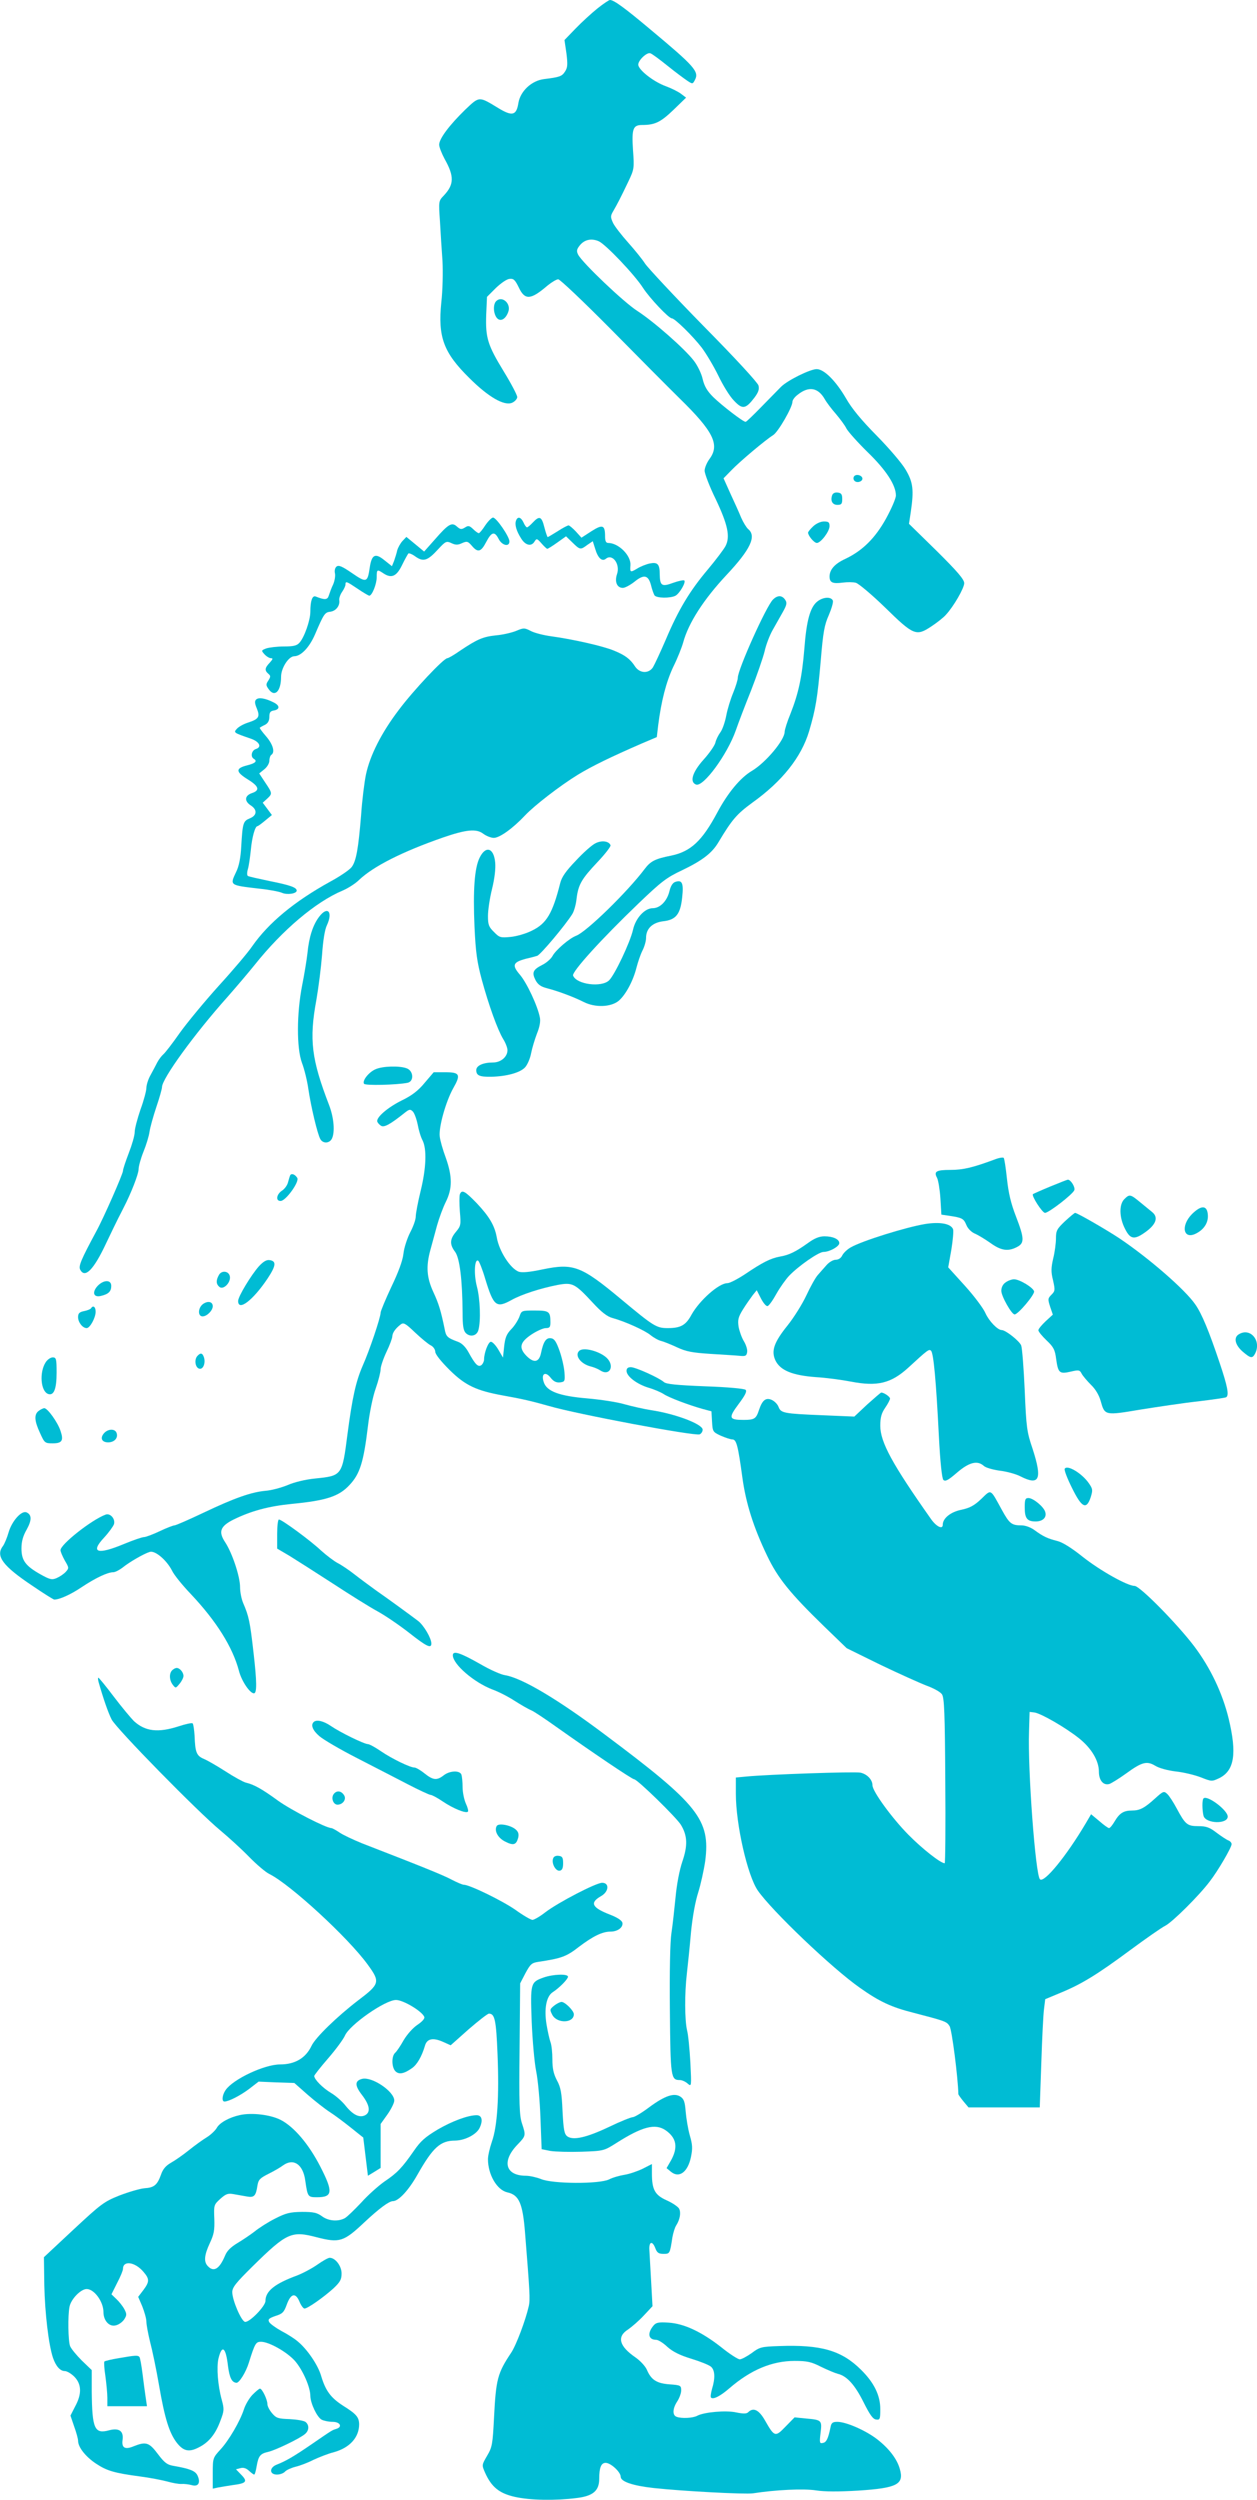 <?xml version="1.0" standalone="no"?>
<!DOCTYPE svg PUBLIC "-//W3C//DTD SVG 20010904//EN"
 "http://www.w3.org/TR/2001/REC-SVG-20010904/DTD/svg10.dtd">
<svg version="1.0" xmlns="http://www.w3.org/2000/svg"
 width="644pt" height="1280pt" viewBox="0 0 644 1280"
 preserveAspectRatio="xMidYMid meet">
<g transform="translate(0,1280) scale(0.1,-0.1)"
fill="#00bcd4" stroke="none">
<path d="M3060 12756 c-30 -24 -80 -70 -111 -102 l-57 -59 10 -68 c7 -57 6
-73 -7 -93 -16 -25 -27 -29 -108 -39 -64 -8 -121 -62 -131 -122 -10 -64 -31
-70 -102 -27 -102 62 -97 62 -171 -8 -80 -78 -133 -148 -133 -179 0 -12 13
-45 28 -73 50 -89 49 -131 -5 -188 -26 -27 -26 -29 -19 -130 3 -57 9 -148 13
-204 3 -56 1 -151 -6 -212 -18 -177 11 -257 143 -387 98 -98 180 -145 220
-127 14 6 26 20 26 29 0 10 -31 69 -69 131 -83 136 -94 172 -90 291 l4 91 45
45 c25 24 56 46 70 47 21 3 29 -5 48 -44 31 -66 61 -64 146 9 22 18 47 33 56
33 9 0 129 -114 266 -252 137 -139 297 -300 356 -358 173 -169 207 -237 153
-310 -14 -19 -25 -46 -25 -60 0 -15 25 -81 57 -146 62 -131 75 -192 50 -240
-9 -17 -49 -70 -90 -119 -92 -109 -150 -204 -216 -360 -28 -65 -58 -129 -66
-142 -22 -33 -67 -31 -91 4 -25 39 -52 59 -109 82 -55 23 -210 58 -320 73 -38
5 -86 17 -105 27 -33 17 -37 17 -75 1 -22 -9 -68 -20 -103 -23 -68 -7 -97 -20
-184 -78 -31 -22 -61 -39 -66 -39 -19 0 -175 -166 -249 -265 -89 -117 -147
-232 -168 -330 -8 -38 -20 -133 -25 -209 -14 -171 -25 -234 -48 -265 -10 -14
-60 -48 -110 -75 -185 -102 -316 -211 -400 -331 -20 -30 -97 -121 -171 -202
-73 -81 -164 -191 -201 -243 -37 -53 -75 -102 -84 -109 -8 -7 -22 -25 -30 -40
-7 -14 -23 -44 -35 -66 -12 -21 -21 -51 -21 -65 0 -14 -13 -64 -30 -110 -16
-47 -30 -99 -30 -117 0 -17 -14 -65 -30 -106 -16 -42 -30 -83 -30 -92 0 -15
-99 -241 -137 -310 -78 -145 -92 -178 -82 -196 24 -46 69 -1 133 136 26 55 54
112 62 128 8 15 20 39 28 55 37 71 76 171 76 195 0 15 11 55 25 90 14 34 28
80 31 102 3 22 19 79 35 127 16 47 29 93 29 102 0 43 166 272 335 461 44 50
107 124 140 165 142 178 312 322 450 380 28 12 66 36 85 55 74 70 223 145 430
217 119 41 171 46 206 19 15 -11 39 -21 54 -21 30 0 98 49 160 115 48 51 179
152 270 208 74 45 169 91 325 159 l80 34 7 60 c16 126 41 222 77 299 22 44 44
100 51 125 27 100 105 221 223 347 122 130 154 198 110 234 -9 8 -25 34 -36
59 -10 25 -35 80 -55 123 l-35 78 39 40 c44 46 175 156 215 181 26 16 99 143
99 171 0 9 12 25 27 36 56 45 104 37 138 -22 10 -18 36 -52 58 -77 21 -25 46
-58 54 -75 9 -16 57 -70 108 -120 95 -92 145 -169 145 -222 0 -15 -23 -68 -51
-119 -55 -99 -120 -164 -209 -206 -54 -25 -79 -54 -80 -89 0 -32 15 -39 68
-32 23 3 53 3 67 -1 14 -4 81 -60 149 -126 147 -144 160 -149 238 -97 29 19
63 46 74 59 40 43 94 137 94 162 0 19 -34 59 -141 165 l-142 139 9 59 c17 115
12 154 -26 218 -19 33 -86 111 -148 174 -79 80 -128 139 -158 192 -52 89 -112
149 -150 149 -33 0 -149 -57 -183 -91 -14 -14 -59 -60 -100 -102 -41 -42 -77
-77 -81 -77 -13 0 -122 84 -166 127 -30 30 -45 54 -54 92 -6 28 -27 71 -46 95
-47 61 -204 199 -289 254 -69 44 -281 246 -303 288 -9 18 -8 27 8 47 24 30 59
38 97 22 35 -15 184 -171 228 -240 34 -52 131 -155 147 -155 15 0 108 -91 154
-151 23 -31 61 -95 84 -142 23 -48 58 -106 80 -128 44 -47 60 -44 106 16 19
26 25 41 20 61 -4 15 -118 139 -282 305 -151 154 -285 298 -299 319 -14 22
-53 70 -86 107 -34 38 -69 83 -78 101 -14 31 -14 36 2 63 20 35 35 63 76 149
30 63 31 68 24 162 -7 109 0 128 47 128 65 0 94 14 159 76 l66 64 -25 19 c-14
11 -50 29 -80 40 -63 23 -140 84 -140 110 0 23 45 65 62 58 8 -2 47 -31 88
-64 41 -33 87 -67 102 -77 26 -17 27 -17 38 4 23 43 0 69 -229 260 -131 110
-186 150 -206 150 -5 0 -35 -20 -65 -44z"/>
<path d="M2542 11258 c-16 -16 -15 -60 2 -84 18 -24 46 -10 60 29 16 43 -32
85 -62 55z"/>
<path d="M4375 10360 c-4 -7 -3 -16 3 -22 14 -14 45 -2 40 15 -6 16 -34 21
-43 7z"/>
<path d="M4264 10266 c-11 -29 0 -51 26 -51 21 0 25 5 25 30 0 24 -5 31 -23
33 -13 2 -24 -3 -28 -12z"/>
<path d="M2486 10110 c-14 -22 -29 -40 -33 -40 -4 0 -17 9 -29 21 -19 18 -25
19 -42 8 -18 -11 -24 -10 -41 5 -26 24 -44 13 -113 -66 l-55 -62 -46 38 -45
37 -20 -21 c-11 -12 -23 -34 -27 -48 -3 -15 -11 -39 -16 -54 l-11 -27 -39 31
c-47 38 -65 29 -75 -40 -11 -75 -17 -77 -91 -26 -51 35 -68 42 -79 33 -8 -7
-11 -21 -8 -34 3 -13 -1 -38 -9 -57 -9 -18 -18 -44 -22 -56 -7 -24 -20 -25
-68 -6 -17 6 -27 -22 -27 -78 0 -44 -31 -132 -56 -159 -13 -15 -31 -19 -80
-19 -34 0 -75 -5 -90 -10 -26 -10 -26 -11 -9 -30 10 -11 25 -20 33 -20 12 0
10 -5 -6 -23 -26 -27 -27 -40 -7 -57 12 -10 12 -15 0 -34 -13 -19 -13 -25 1
-44 31 -45 64 -12 64 63 0 44 38 104 67 105 35 0 78 45 107 112 45 105 50 113
79 116 29 4 50 32 45 60 -1 9 5 28 15 42 9 13 17 30 17 37 0 19 5 17 63 -22
28 -19 55 -35 59 -35 14 0 38 59 38 95 0 40 2 41 35 19 41 -27 67 -15 95 43
14 29 29 55 32 59 4 3 21 -4 37 -16 40 -28 62 -21 115 37 39 42 43 44 69 32
21 -10 33 -10 54 0 25 11 30 10 50 -13 31 -37 47 -33 74 19 28 53 43 56 64 15
17 -33 55 -42 55 -12 0 24 -67 122 -84 122 -7 0 -25 -18 -40 -40z"/>
<path d="M2644 10135 c-8 -20 1 -53 26 -92 22 -36 53 -43 69 -15 10 16 13 15
35 -10 14 -16 27 -28 30 -28 3 0 26 14 51 32 l45 32 33 -32 c39 -38 41 -38 76
-12 l28 19 12 -38 c14 -48 35 -68 55 -52 34 28 75 -28 57 -79 -13 -39 0 -70
30 -70 11 0 37 14 59 31 49 40 71 35 85 -16 5 -22 14 -46 18 -53 10 -15 81
-16 108 -2 21 12 54 68 45 78 -4 3 -29 -2 -57 -12 -59 -22 -68 -15 -69 44 0
52 -11 63 -51 55 -19 -4 -49 -16 -66 -27 -34 -20 -36 -19 -33 19 3 49 -61 113
-114 113 -11 0 -16 9 -16 33 0 59 -12 64 -70 27 l-51 -33 -29 32 c-16 17 -33
31 -37 31 -5 0 -30 -13 -56 -30 -26 -16 -49 -30 -51 -30 -2 0 -10 23 -17 50
-14 56 -25 61 -59 25 -13 -14 -26 -25 -30 -25 -4 0 -12 11 -18 25 -13 28 -30
32 -38 10z"/>
<path d="M4166 10105 c-14 -13 -26 -28 -26 -32 0 -16 31 -53 45 -53 20 0 65
59 65 86 0 20 -5 24 -29 24 -16 0 -39 -10 -55 -25z"/>
<path d="M3960 9730 c-35 -35 -180 -358 -180 -400 0 -11 -11 -46 -24 -78 -13
-31 -29 -83 -35 -115 -6 -32 -19 -71 -30 -86 -11 -15 -23 -39 -26 -54 -4 -15
-31 -54 -61 -87 -57 -64 -72 -114 -38 -127 37 -14 160 153 204 278 12 35 47
127 78 204 30 77 61 167 69 199 7 33 26 83 42 111 15 27 39 69 52 92 19 34 22
46 13 60 -16 26 -40 27 -64 3z"/>
<path d="M4187 9720 c-36 -29 -55 -96 -66 -241 -12 -146 -30 -229 -71 -333
-17 -41 -30 -83 -30 -93 0 -42 -97 -158 -168 -200 -59 -35 -123 -112 -177
-213 -78 -146 -136 -200 -237 -221 -81 -16 -105 -28 -135 -68 -88 -117 -298
-322 -351 -342 -35 -13 -106 -74 -122 -105 -8 -14 -32 -35 -53 -45 -47 -24
-53 -39 -33 -78 12 -22 27 -33 59 -41 58 -15 140 -46 187 -70 59 -30 140 -27
180 6 36 31 74 102 91 170 7 27 20 66 30 86 11 21 19 50 19 66 0 47 32 78 87
85 66 7 89 36 98 122 8 73 0 91 -34 80 -14 -4 -25 -20 -32 -51 -13 -49 -48
-84 -85 -84 -41 0 -88 -51 -101 -111 -15 -65 -93 -229 -122 -258 -38 -38 -167
-22 -185 24 -7 19 144 186 336 370 117 112 143 132 224 170 102 49 152 87 185
143 70 117 94 144 173 202 154 110 251 233 291 365 34 115 43 169 60 363 12
146 19 183 41 232 14 33 24 66 21 75 -9 21 -50 19 -80 -5z"/>
<path d="M1312 9218 c-8 -8 -7 -20 4 -46 17 -42 10 -54 -46 -72 -22 -7 -47
-21 -56 -31 -18 -20 -19 -20 71 -51 44 -15 58 -43 26 -53 -22 -7 -29 -39 -11
-50 20 -12 9 -23 -35 -34 -59 -15 -58 -33 5 -72 57 -35 63 -56 20 -70 -37 -13
-39 -41 -5 -63 34 -22 32 -51 -5 -66 -34 -14 -37 -22 -44 -143 -3 -60 -12
-103 -26 -131 -33 -70 -35 -68 118 -86 50 -5 102 -15 116 -21 26 -12 76 -5 76
11 0 16 -33 28 -139 49 -57 12 -107 23 -111 26 -5 3 -5 18 0 35 5 16 11 60 15
97 6 67 22 123 34 123 3 0 21 13 40 29 l34 28 -23 31 -24 32 22 20 c28 26 28
28 -9 83 l-31 47 26 21 c15 12 26 31 26 44 0 13 5 27 10 30 20 13 9 53 -26 94
-20 23 -35 43 -33 45 2 2 14 9 27 15 15 8 22 21 22 41 0 22 5 29 22 32 32 5
33 25 1 41 -43 22 -78 28 -91 15z"/>
<path d="M3052 8483 c-18 -8 -63 -48 -101 -89 -52 -54 -73 -84 -81 -116 -39
-155 -70 -207 -145 -243 -29 -15 -78 -29 -108 -32 -52 -5 -58 -4 -86 25 -27
26 -31 38 -31 82 0 29 9 91 21 139 13 53 19 104 16 135 -7 76 -49 88 -80 24
-26 -53 -34 -165 -26 -352 6 -132 13 -181 37 -271 36 -132 81 -257 110 -305
12 -19 22 -45 22 -57 0 -34 -34 -63 -74 -63 -51 0 -86 -16 -86 -39 0 -28 17
-35 78 -34 79 2 147 21 172 48 12 13 26 45 31 72 5 26 19 72 30 101 14 34 19
63 15 82 -11 59 -67 178 -102 219 -42 49 -37 64 30 82 22 5 49 12 58 15 17 5
146 159 180 214 9 14 19 49 22 79 9 73 26 101 108 188 38 40 68 79 66 85 -7
21 -44 27 -76 11z"/>
<path d="M1635 8106 c-32 -42 -52 -104 -60 -188 -4 -35 -16 -108 -27 -163 -28
-143 -29 -321 -1 -397 12 -31 27 -92 33 -135 13 -88 46 -228 61 -255 13 -24
46 -23 59 1 17 33 11 108 -14 173 -90 234 -103 334 -65 539 11 63 24 166 29
230 5 73 14 130 25 152 32 69 3 100 -40 43z"/>
<path d="M1923 7325 c-34 -15 -68 -58 -58 -74 5 -10 168 -6 223 5 34 7 31 61
-4 74 -36 14 -124 12 -161 -5z"/>
<path d="M2175 7255 c-33 -40 -66 -65 -118 -90 -72 -36 -131 -87 -124 -108 2
-6 10 -15 19 -21 16 -10 47 7 121 66 24 19 29 20 42 7 8 -8 19 -38 25 -67 5
-28 16 -65 25 -81 22 -44 19 -141 -10 -259 -14 -57 -25 -116 -25 -131 0 -16
-13 -52 -29 -82 -15 -30 -31 -78 -34 -108 -4 -36 -26 -95 -62 -170 -30 -64
-55 -124 -55 -132 0 -24 -57 -194 -92 -272 -35 -81 -53 -162 -78 -352 -27
-211 -28 -211 -165 -225 -51 -5 -108 -19 -142 -34 -32 -13 -83 -27 -113 -29
-74 -7 -159 -37 -319 -113 -74 -35 -140 -64 -147 -64 -6 0 -41 -13 -76 -30
-34 -16 -71 -30 -80 -30 -10 0 -56 -16 -102 -35 -137 -57 -175 -45 -103 32 25
27 47 58 51 69 8 27 -19 58 -43 49 -71 -26 -231 -152 -231 -182 0 -8 10 -31
22 -53 22 -37 22 -39 5 -58 -10 -11 -31 -25 -47 -32 -24 -10 -34 -8 -84 20
-76 43 -96 71 -96 132 0 36 8 64 27 97 27 49 26 76 -2 88 -26 9 -74 -45 -91
-103 -8 -28 -21 -59 -29 -70 -39 -51 -1 -102 152 -204 57 -39 107 -70 111 -70
27 0 85 26 141 64 71 47 132 76 161 76 10 0 31 11 47 23 34 28 110 72 140 81
27 9 86 -41 114 -95 10 -22 54 -76 97 -121 132 -140 214 -272 246 -392 13 -52
56 -116 77 -116 16 0 15 60 -2 208 -18 159 -24 187 -53 254 -9 21 -16 57 -16
82 0 54 -40 174 -76 229 -36 54 -26 82 41 116 92 45 180 69 301 81 175 17 241
38 295 97 53 56 72 117 94 300 8 68 25 153 40 194 14 40 25 84 25 98 0 14 14
55 30 89 17 35 30 71 30 80 1 18 15 39 42 60 15 12 24 8 75 -41 32 -30 68 -60
81 -66 12 -6 22 -21 22 -32 0 -13 29 -49 73 -93 81 -80 137 -106 274 -131 96
-17 148 -29 236 -54 144 -42 746 -155 772 -145 8 4 15 14 15 24 0 28 -138 81
-265 100 -38 6 -99 20 -135 30 -36 11 -122 24 -190 30 -144 12 -209 36 -224
83 -15 43 8 58 35 23 15 -19 29 -26 48 -24 25 3 26 6 23 51 -2 27 -13 76 -25
110 -17 48 -27 63 -44 65 -25 4 -39 -17 -51 -75 -10 -49 -37 -54 -76 -14 -39
41 -32 69 28 109 26 17 59 32 72 32 20 0 24 5 24 29 0 56 -6 61 -80 61 -68 0
-68 0 -79 -32 -7 -18 -25 -47 -42 -64 -24 -25 -31 -43 -36 -88 l-6 -57 -24 41
c-13 22 -30 40 -38 40 -13 0 -35 -56 -35 -91 0 -9 -6 -22 -13 -28 -17 -13 -32
2 -67 66 -15 27 -34 46 -54 53 -54 20 -61 26 -68 66 -19 92 -30 129 -58 189
-34 74 -38 131 -15 215 8 30 24 87 34 125 11 39 31 93 45 121 34 68 34 130 0
226 -15 40 -29 89 -31 109 -6 47 31 179 69 247 40 70 34 82 -40 82 l-60 0 -47
-55z"/>
<path d="M5095 6863 c-111 -41 -161 -53 -225 -53 -74 0 -87 -8 -69 -41 6 -12
14 -59 17 -105 l5 -83 41 -6 c66 -10 73 -14 87 -47 7 -18 25 -36 43 -44 17 -7
53 -29 80 -48 54 -39 90 -45 136 -21 39 20 39 43 -5 157 -26 67 -38 119 -46
192 -6 56 -13 104 -17 108 -4 3 -25 0 -47 -9z"/>
<path d="M1487 6783 c-2 -4 -7 -20 -11 -35 -3 -15 -17 -35 -31 -44 -29 -19
-34 -54 -7 -53 26 0 97 98 85 118 -11 18 -29 25 -36 14z"/>
<path d="M5381 6725 c-46 -19 -86 -37 -89 -39 -8 -9 48 -96 62 -96 19 0 142
95 150 116 6 15 -18 54 -33 54 -3 0 -44 -16 -90 -35z"/>
<path d="M2356 6685 c-3 -9 -3 -48 0 -88 6 -68 5 -74 -20 -104 -32 -38 -33
-65 -4 -103 23 -32 37 -142 38 -312 0 -66 4 -90 16 -103 23 -23 57 -15 65 15
13 47 9 161 -8 224 -16 62 -12 143 7 131 5 -3 22 -45 36 -93 43 -141 57 -151
135 -108 52 29 149 60 236 77 76 14 88 8 180 -91 44 -48 74 -71 100 -78 66
-18 167 -64 196 -88 16 -13 41 -27 55 -30 15 -4 52 -19 82 -33 45 -21 77 -27
170 -33 63 -4 131 -8 150 -10 30 -3 35 0 38 20 2 12 -6 37 -17 55 -11 18 -23
52 -27 74 -5 35 -2 49 22 88 16 26 39 58 50 73 l21 26 22 -43 c12 -23 27 -41
34 -38 7 2 27 30 45 63 18 32 48 74 65 92 48 50 151 122 176 122 31 0 81 28
81 45 0 20 -32 35 -76 35 -26 0 -51 -10 -84 -34 -63 -45 -97 -62 -145 -70 -48
-9 -89 -30 -178 -90 -38 -25 -78 -46 -91 -46 -43 0 -142 -88 -183 -161 -29
-54 -55 -69 -122 -69 -58 0 -72 9 -239 148 -204 170 -244 185 -400 153 -71
-15 -108 -18 -125 -12 -43 17 -100 105 -112 176 -11 61 -39 107 -102 174 -61
63 -77 72 -87 46z"/>
<path d="M5760 6660 c-27 -27 -26 -93 3 -150 28 -57 49 -60 110 -15 51 38 62
73 30 99 -10 8 -38 31 -61 50 -51 42 -55 43 -82 16z"/>
<path d="M6107 6584 c-60 -61 -44 -134 22 -99 41 21 63 57 59 97 -4 48 -34 48
-81 2z"/>
<path d="M5456 6547 c-41 -39 -46 -48 -46 -88 0 -24 -6 -70 -14 -102 -11 -48
-12 -69 -1 -112 11 -50 11 -55 -8 -74 -19 -19 -19 -23 -7 -61 l14 -41 -37 -34
c-20 -19 -37 -39 -37 -46 0 -7 19 -30 42 -52 36 -34 43 -48 49 -95 10 -72 17
-78 74 -65 42 10 47 9 57 -11 6 -11 28 -37 48 -57 23 -22 41 -53 49 -82 21
-75 21 -75 205 -44 88 14 221 34 295 42 74 9 138 18 143 21 16 10 7 56 -33
175 -55 164 -92 253 -125 300 -52 76 -239 238 -388 338 -66 44 -217 131 -228
131 -3 0 -26 -19 -52 -43z"/>
<path d="M4740 6533 c-98 -16 -326 -87 -382 -120 -18 -10 -37 -29 -43 -41 -6
-13 -19 -22 -33 -22 -13 0 -34 -12 -47 -27 -14 -16 -34 -38 -45 -51 -12 -13
-38 -60 -59 -105 -21 -45 -64 -113 -95 -152 -71 -88 -86 -132 -63 -181 25 -51
87 -76 207 -85 52 -3 133 -14 180 -23 135 -26 205 -9 293 71 101 93 107 97
117 87 13 -13 26 -156 40 -434 7 -138 16 -219 23 -227 10 -10 25 -2 70 37 63
54 105 64 138 34 10 -9 46 -19 81 -24 35 -4 83 -17 106 -29 98 -50 113 -15 62
142 -29 85 -32 108 -40 297 -5 113 -13 216 -18 231 -9 23 -80 79 -100 79 -21
0 -65 46 -83 86 -10 24 -57 87 -104 139 l-87 96 16 90 c8 49 12 97 9 105 -11
29 -67 39 -143 27z"/>
<path d="M1326 6316 c-39 -44 -106 -154 -106 -177 0 -55 76 3 151 115 43 65
46 89 11 94 -16 3 -33 -7 -56 -32z"/>
<path d="M1121 6271 c-15 -27 -14 -46 3 -60 20 -17 58 21 54 52 -4 30 -43 35
-57 8z"/>
<path d="M5152 6234 c-14 -9 -22 -26 -22 -43 0 -28 53 -121 68 -121 18 0 103
101 100 118 -4 19 -74 62 -103 62 -11 0 -31 -7 -43 -16z"/>
<path d="M500 6216 c-30 -33 -21 -61 18 -51 38 9 52 23 52 51 0 33 -39 32 -70
0z"/>
<path d="M1041 6124 c-27 -19 -29 -64 -3 -64 22 0 52 30 52 52 0 23 -24 29
-49 12z"/>
<path d="M466 6101 c-3 -4 -19 -11 -36 -14 -24 -5 -30 -12 -30 -31 0 -26 23
-56 44 -56 17 0 46 53 46 84 0 25 -13 35 -24 17z"/>
<path d="M6348 5969 c-29 -16 -21 -54 17 -88 42 -36 51 -38 65 -12 34 65 -23
135 -82 100z"/>
<path d="M2967 5883 c-24 -23 8 -66 58 -79 17 -4 39 -13 51 -21 48 -31 75 24
32 65 -38 35 -121 56 -141 35z"/>
<path d="M1010 5856 c-16 -20 -9 -60 12 -64 19 -4 32 29 23 58 -8 24 -18 25
-35 6z"/>
<path d="M234 5825 c-33 -51 -26 -147 12 -162 30 -11 44 25 44 109 0 71 -2 78
-20 78 -11 0 -27 -11 -36 -25z"/>
<path d="M3210 5781 c0 -28 53 -68 112 -86 28 -8 63 -23 77 -32 28 -19 130
-57 201 -77 l45 -12 3 -53 c3 -51 4 -53 45 -72 23 -10 50 -19 59 -19 21 0 29
-31 51 -192 18 -134 57 -257 127 -403 55 -115 117 -192 292 -362 l116 -112
173 -85 c96 -46 203 -94 237 -107 36 -13 70 -32 78 -44 12 -18 15 -97 17 -444
2 -231 0 -421 -3 -421 -21 0 -116 75 -186 146 -83 84 -184 222 -184 253 0 29
-28 58 -62 65 -31 6 -472 -9 -585 -20 l-53 -5 0 -83 c0 -157 59 -417 112 -495
71 -103 382 -400 524 -499 99 -70 161 -99 272 -127 165 -43 172 -45 187 -69
12 -18 43 -263 45 -348 0 -3 12 -20 26 -37 l26 -31 182 0 183 0 8 228 c4 125
10 249 14 277 l6 49 79 33 c107 44 187 93 356 218 80 59 160 115 180 125 37
19 174 155 228 227 42 54 112 174 112 191 0 7 -8 16 -17 19 -10 4 -37 22 -61
40 -35 27 -53 33 -92 33 -57 0 -67 8 -111 90 -17 32 -39 66 -49 75 -17 16 -21
14 -62 -23 -54 -49 -78 -62 -118 -62 -43 0 -64 -13 -89 -55 -11 -19 -24 -35
-29 -35 -5 0 -27 16 -50 36 l-42 35 -27 -46 c-100 -169 -214 -308 -235 -287
-23 23 -63 563 -56 757 l3 100 25 -3 c34 -5 159 -77 228 -132 64 -51 102 -115
102 -171 0 -45 23 -72 54 -63 11 4 50 28 86 54 81 59 106 65 149 39 19 -12 64
-24 105 -29 39 -4 97 -18 128 -30 56 -22 57 -22 95 -4 77 38 91 125 48 304
-32 132 -94 261 -176 370 -87 115 -279 310 -306 310 -37 0 -176 78 -266 149
-56 45 -104 75 -130 81 -51 13 -72 23 -116 55 -20 15 -48 25 -67 25 -51 0 -62
8 -101 79 -61 111 -53 107 -106 56 -36 -34 -59 -46 -101 -55 -56 -11 -96 -44
-96 -77 0 -26 -34 -9 -62 32 -196 278 -258 391 -258 475 0 43 6 64 25 92 14
20 25 42 25 47 0 10 -31 31 -45 31 -3 0 -35 -28 -72 -61 l-66 -62 -166 7
c-195 8 -210 11 -222 42 -5 14 -20 29 -34 36 -31 14 -49 0 -66 -50 -15 -46
-23 -52 -79 -52 -76 0 -79 10 -26 81 33 44 44 65 36 73 -6 6 -90 14 -207 18
-147 6 -200 11 -212 22 -25 22 -145 76 -169 76 -15 0 -22 -6 -22 -19z"/>
<path d="M198 5576 c-24 -18 -22 -51 7 -113 23 -51 25 -53 65 -53 48 0 57 14
40 64 -14 43 -66 116 -83 116 -6 0 -20 -7 -29 -14z"/>
<path d="M535 5464 c-24 -25 -15 -49 19 -49 32 0 53 23 43 49 -8 21 -41 21
-62 0z"/>
<path d="M5455 5280 c-4 -6 13 -50 37 -98 50 -102 74 -114 96 -48 11 36 11 42
-9 71 -35 51 -111 97 -124 75z"/>
<path d="M5250 5082 c0 -56 12 -72 56 -72 37 0 58 21 49 49 -8 27 -62 71 -86
71 -16 0 -19 -7 -19 -48z"/>
<path d="M1420 4946 l0 -75 63 -37 c34 -21 133 -84 221 -141 87 -57 191 -122
230 -143 40 -22 112 -71 162 -110 90 -71 114 -82 114 -55 0 27 -38 92 -67 115
-41 31 -149 110 -218 158 -33 24 -82 60 -110 82 -27 21 -65 47 -85 57 -19 10
-57 39 -85 64 -54 51 -201 159 -216 159 -5 0 -9 -33 -9 -74z"/>
<path d="M2320 4325 c0 -46 108 -139 202 -175 31 -11 82 -37 114 -58 33 -21
71 -43 86 -49 16 -7 74 -46 130 -86 175 -124 386 -267 397 -267 16 0 218 -197
240 -234 33 -55 35 -105 7 -187 -15 -44 -29 -118 -35 -184 -6 -60 -15 -143
-21 -182 -7 -45 -10 -199 -8 -396 3 -344 5 -357 51 -357 11 0 29 -8 40 -18 20
-17 20 -16 14 108 -4 69 -11 143 -17 165 -12 51 -13 187 -1 290 5 44 15 139
21 210 8 81 22 158 37 205 13 41 29 114 36 161 27 212 -34 289 -513 647 -241
181 -426 291 -513 305 -21 3 -77 28 -125 56 -102 58 -142 72 -142 46z"/>
<path d="M882 4248 c-16 -16 -15 -50 3 -74 15 -19 15 -19 35 5 11 13 20 31 20
40 0 19 -19 41 -35 41 -6 0 -16 -5 -23 -12z"/>
<path d="M505 4188 c24 -84 49 -157 67 -192 24 -47 442 -473 557 -568 42 -35
108 -95 146 -134 39 -40 86 -80 105 -89 107 -53 404 -326 504 -464 65 -89 62
-99 -49 -183 -107 -82 -219 -190 -239 -233 -30 -63 -85 -95 -161 -95 -80 0
-240 -75 -279 -131 -18 -26 -21 -59 -6 -59 22 0 82 31 127 65 l48 37 91 -4 92
-3 68 -60 c38 -33 89 -73 114 -89 25 -16 73 -52 108 -80 34 -27 62 -50 63 -50
0 -1 6 -45 12 -98 l12 -98 33 20 32 20 0 112 0 113 35 49 c19 27 35 59 35 71
0 47 -115 124 -165 111 -38 -10 -38 -34 0 -83 39 -51 45 -87 16 -103 -29 -15
-63 2 -100 48 -17 22 -51 52 -75 66 -42 25 -86 69 -86 87 0 4 32 45 72 91 39
45 77 97 85 115 23 55 206 183 262 183 37 0 134 -58 145 -87 3 -8 -11 -24 -35
-40 -24 -16 -53 -49 -71 -79 -16 -29 -36 -58 -43 -64 -20 -17 -19 -75 1 -95
18 -18 44 -13 85 16 26 18 50 60 66 114 10 37 41 44 94 20 l38 -17 91 81 c51
44 98 81 105 81 30 0 37 -32 44 -207 9 -219 -1 -371 -29 -449 -11 -32 -20 -72
-20 -89 0 -79 46 -158 99 -170 60 -13 79 -55 91 -207 24 -300 27 -342 19 -376
-16 -71 -64 -199 -90 -238 -70 -105 -78 -135 -88 -334 -7 -134 -9 -149 -35
-193 -28 -48 -28 -48 -11 -87 33 -74 73 -106 152 -124 79 -18 209 -20 318 -6
83 10 115 37 115 98 0 58 10 82 33 82 26 0 77 -47 77 -71 0 -25 61 -46 170
-58 148 -16 466 -33 508 -27 116 18 259 25 323 15 46 -7 115 -7 217 -1 199 13
235 32 212 111 -14 51 -56 105 -115 151 -59 46 -160 90 -205 90 -24 0 -31 -5
-35 -28 -12 -58 -21 -77 -39 -80 -17 -4 -18 1 -12 51 8 65 6 67 -74 74 l-59 6
-46 -47 c-53 -55 -57 -54 -105 30 -31 55 -60 70 -87 43 -8 -8 -25 -8 -60 -1
-52 12 -166 2 -201 -17 -22 -12 -81 -15 -106 -5 -22 8 -20 43 4 79 11 17 20
42 20 56 0 25 -3 27 -60 31 -66 5 -94 23 -116 75 -8 18 -33 45 -57 62 -85 58
-98 107 -39 144 20 14 57 46 81 72 l44 47 -7 127 c-4 69 -8 141 -9 160 -3 44
15 50 30 11 9 -24 17 -30 42 -30 33 0 33 0 46 85 4 22 12 49 19 60 20 31 26
67 15 87 -6 10 -34 29 -63 42 -61 27 -76 55 -76 138 l0 48 -47 -24 c-27 -13
-68 -27 -93 -31 -25 -4 -61 -14 -80 -24 -51 -24 -288 -23 -348 2 -23 9 -58 17
-77 17 -105 0 -126 73 -45 158 45 47 45 47 24 111 -13 39 -15 101 -12 382 l3
334 27 52 c25 46 32 53 65 58 120 18 145 27 209 77 73 55 120 78 162 78 36 0
65 21 61 45 -3 12 -25 27 -64 42 -93 36 -105 61 -45 95 40 23 43 68 5 68 -31
0 -224 -100 -291 -151 -28 -22 -58 -39 -66 -39 -8 0 -48 23 -88 52 -68 47
-234 128 -264 128 -7 0 -35 12 -62 26 -43 23 -139 62 -459 186 -44 18 -96 42
-115 55 -19 13 -38 23 -42 23 -27 0 -206 92 -273 140 -85 62 -124 83 -166 93
-14 4 -60 29 -103 57 -42 27 -92 56 -111 64 -38 16 -45 33 -48 118 -2 31 -6
60 -10 64 -3 4 -36 -3 -72 -15 -106 -34 -171 -26 -229 27 -15 15 -62 71 -103
125 -40 53 -76 97 -79 97 -3 0 -2 -10 1 -22z"/>
<path d="M1607 3983 c-16 -15 -5 -43 29 -72 19 -17 106 -68 192 -112 86 -44
204 -105 262 -135 58 -30 110 -54 116 -54 7 0 35 -15 63 -34 53 -36 118 -62
128 -52 4 3 -1 22 -10 41 -9 20 -17 58 -17 85 0 26 -3 55 -6 64 -9 23 -61 20
-91 -4 -35 -27 -54 -25 -98 10 -21 17 -44 30 -51 30 -23 0 -116 45 -173 84
-29 20 -59 36 -66 36 -19 0 -142 60 -190 93 -38 26 -74 34 -88 20z"/>
<path d="M1711 3616 c-17 -20 -4 -56 18 -56 28 0 47 28 34 48 -14 23 -37 26
-52 8z"/>
<path d="M6166 3592 c-8 -7 -7 -61 0 -89 11 -41 124 -44 124 -4 0 33 -106 112
-124 93z"/>
<path d="M2545 3451 c-14 -24 5 -61 43 -80 43 -22 57 -17 67 20 4 18 1 30 -13
42 -25 22 -87 34 -97 18z"/>
<path d="M2834 3285 c-10 -25 13 -67 34 -63 12 2 17 13 17 38 0 29 -4 36 -23
38 -13 2 -25 -3 -28 -13z"/>
<path d="M2785 2675 c-67 -24 -68 -28 -61 -225 4 -96 14 -211 23 -255 9 -44
19 -152 22 -240 l6 -159 45 -9 c25 -4 97 -6 160 -4 115 4 115 5 180 46 131 83
197 100 250 64 56 -39 65 -87 28 -154 l-23 -40 23 -19 c42 -34 86 -1 102 76 9
44 8 63 -6 111 -9 32 -18 86 -21 121 -4 51 -9 65 -27 77 -32 21 -80 5 -161
-55 -37 -28 -75 -50 -83 -50 -9 0 -64 -22 -122 -50 -116 -55 -184 -70 -214
-48 -15 12 -19 33 -24 129 -4 93 -9 122 -29 158 -17 33 -23 60 -23 107 0 34
-4 74 -10 89 -5 14 -14 54 -20 90 -13 80 -1 144 32 165 34 22 78 67 78 79 0
16 -77 13 -125 -4z"/>
<path d="M2839 2531 c-23 -19 -23 -21 -9 -48 25 -45 110 -42 110 4 0 18 -45
63 -63 63 -8 0 -25 -9 -38 -19z"/>
<path d="M1230 1971 c-56 -12 -106 -40 -120 -67 -8 -13 -30 -34 -49 -46 -20
-12 -62 -42 -93 -67 -31 -25 -73 -54 -93 -65 -26 -15 -41 -33 -50 -60 -19 -53
-35 -67 -85 -70 -23 -2 -81 -19 -128 -37 -80 -32 -94 -43 -236 -175 l-151
-141 2 -144 c3 -142 22 -303 44 -370 15 -44 37 -69 61 -69 11 0 33 -13 49 -29
37 -38 39 -88 4 -152 l-24 -47 19 -56 c11 -30 20 -63 20 -73 0 -33 39 -82 92
-117 56 -37 93 -48 228 -66 47 -6 108 -18 135 -25 28 -8 61 -14 75 -13 14 1
37 -2 52 -6 34 -10 47 12 30 49 -11 24 -39 35 -125 50 -30 5 -45 16 -78 60
-45 60 -61 65 -124 40 -45 -19 -63 -8 -57 33 6 45 -18 62 -68 49 -76 -21 -88
7 -90 198 l0 110 -51 49 c-28 28 -55 61 -60 74 -10 27 -12 154 -3 201 8 40 58
91 88 91 39 0 86 -65 86 -118 0 -44 30 -77 63 -68 15 3 34 17 43 30 14 22 14
28 1 53 -8 15 -27 39 -41 52 l-25 24 29 58 c17 32 30 64 30 72 0 45 62 36 105
-15 32 -37 31 -51 -1 -94 l-26 -34 21 -49 c11 -28 21 -63 21 -78 0 -16 9 -63
19 -104 11 -41 32 -141 46 -223 29 -168 52 -242 90 -292 34 -44 63 -51 113
-25 52 26 86 68 111 136 20 52 20 60 7 108 -20 73 -27 165 -17 210 18 75 38
60 49 -37 8 -61 20 -85 44 -86 14 0 48 54 63 103 31 99 36 107 62 107 41 0
133 -52 174 -98 40 -46 79 -134 79 -180 1 -38 34 -108 58 -121 12 -6 37 -11
56 -11 39 0 52 -26 19 -36 -22 -7 -18 -4 -127 -79 -92 -63 -132 -86 -178 -104
-39 -15 -39 -51 1 -51 16 0 34 7 41 15 7 8 31 19 54 25 22 5 64 21 91 35 28
13 75 32 107 40 81 23 128 76 128 143 -1 36 -14 52 -83 95 -63 41 -89 76 -112
153 -16 55 -71 136 -120 176 -16 14 -54 38 -83 53 -29 16 -58 37 -63 46 -7 14
-2 19 32 31 36 11 44 19 58 58 21 58 45 63 65 16 8 -20 20 -36 26 -36 16 0 97
57 148 103 35 33 42 46 42 77 0 38 -32 80 -61 80 -8 0 -36 -16 -63 -35 -27
-19 -74 -44 -105 -56 -114 -42 -161 -80 -161 -130 0 -27 -83 -112 -105 -107
-19 4 -65 111 -65 152 0 25 19 48 104 132 176 173 199 183 329 149 116 -30
138 -23 242 75 78 73 128 110 148 110 29 0 81 56 126 136 79 139 117 174 193
174 52 1 113 33 127 69 16 36 9 61 -17 61 -44 0 -125 -30 -199 -73 -65 -39
-88 -59 -123 -110 -59 -85 -85 -113 -151 -157 -31 -22 -84 -69 -118 -107 -35
-37 -72 -73 -84 -80 -35 -19 -85 -15 -118 10 -25 18 -43 22 -102 22 -62 -1
-82 -6 -137 -34 -36 -18 -83 -48 -105 -66 -22 -17 -62 -44 -89 -60 -33 -20
-53 -39 -63 -64 -28 -67 -57 -86 -87 -55 -23 22 -20 57 9 119 21 45 25 65 23
125 -3 70 -2 72 31 102 28 25 39 29 67 24 19 -3 49 -9 68 -12 38 -7 47 2 55
56 5 30 13 38 57 60 28 14 61 33 74 43 54 39 103 5 114 -78 12 -83 13 -85 60
-85 81 0 84 27 16 159 -59 114 -134 202 -202 237 -53 27 -148 38 -208 25z"/>
<path d="M3349 894 c-34 -40 -28 -74 13 -74 10 0 36 -16 57 -36 28 -25 64 -43
123 -61 46 -14 91 -32 101 -41 20 -18 22 -58 5 -113 -6 -22 -9 -42 -5 -45 11
-11 48 8 94 48 109 94 218 140 334 140 65 0 86 -5 135 -30 33 -16 71 -32 86
-36 47 -11 88 -57 132 -145 32 -64 48 -87 64 -89 20 -3 22 1 22 53 0 71 -32
136 -99 202 -100 99 -205 129 -420 121 -90 -3 -99 -5 -140 -36 -24 -17 -52
-32 -61 -32 -9 0 -53 28 -96 63 -100 78 -189 120 -269 125 -49 3 -63 1 -76
-14z"/>
<path d="M608 726 c-37 -6 -70 -14 -73 -17 -3 -3 -1 -37 5 -75 5 -38 10 -88
10 -111 l0 -43 101 0 102 0 -7 48 c-4 26 -11 80 -16 120 -5 40 -12 78 -15 83
-7 11 -21 10 -107 -5z"/>
<path d="M1293 538 c-17 -18 -36 -51 -43 -73 -20 -62 -78 -161 -121 -207 -38
-42 -39 -43 -39 -121 l0 -79 28 6 c15 3 48 8 73 12 71 9 79 18 46 52 l-28 29
23 6 c15 4 29 0 43 -13 12 -11 24 -20 27 -20 4 0 9 19 13 43 9 52 18 64 58 73
37 8 164 69 190 92 21 18 22 45 3 61 -8 7 -45 13 -82 15 -59 2 -69 5 -90 30
-13 15 -24 36 -24 47 0 23 -27 79 -38 79 -5 0 -22 -15 -39 -32z"/>
</g>
</svg>
